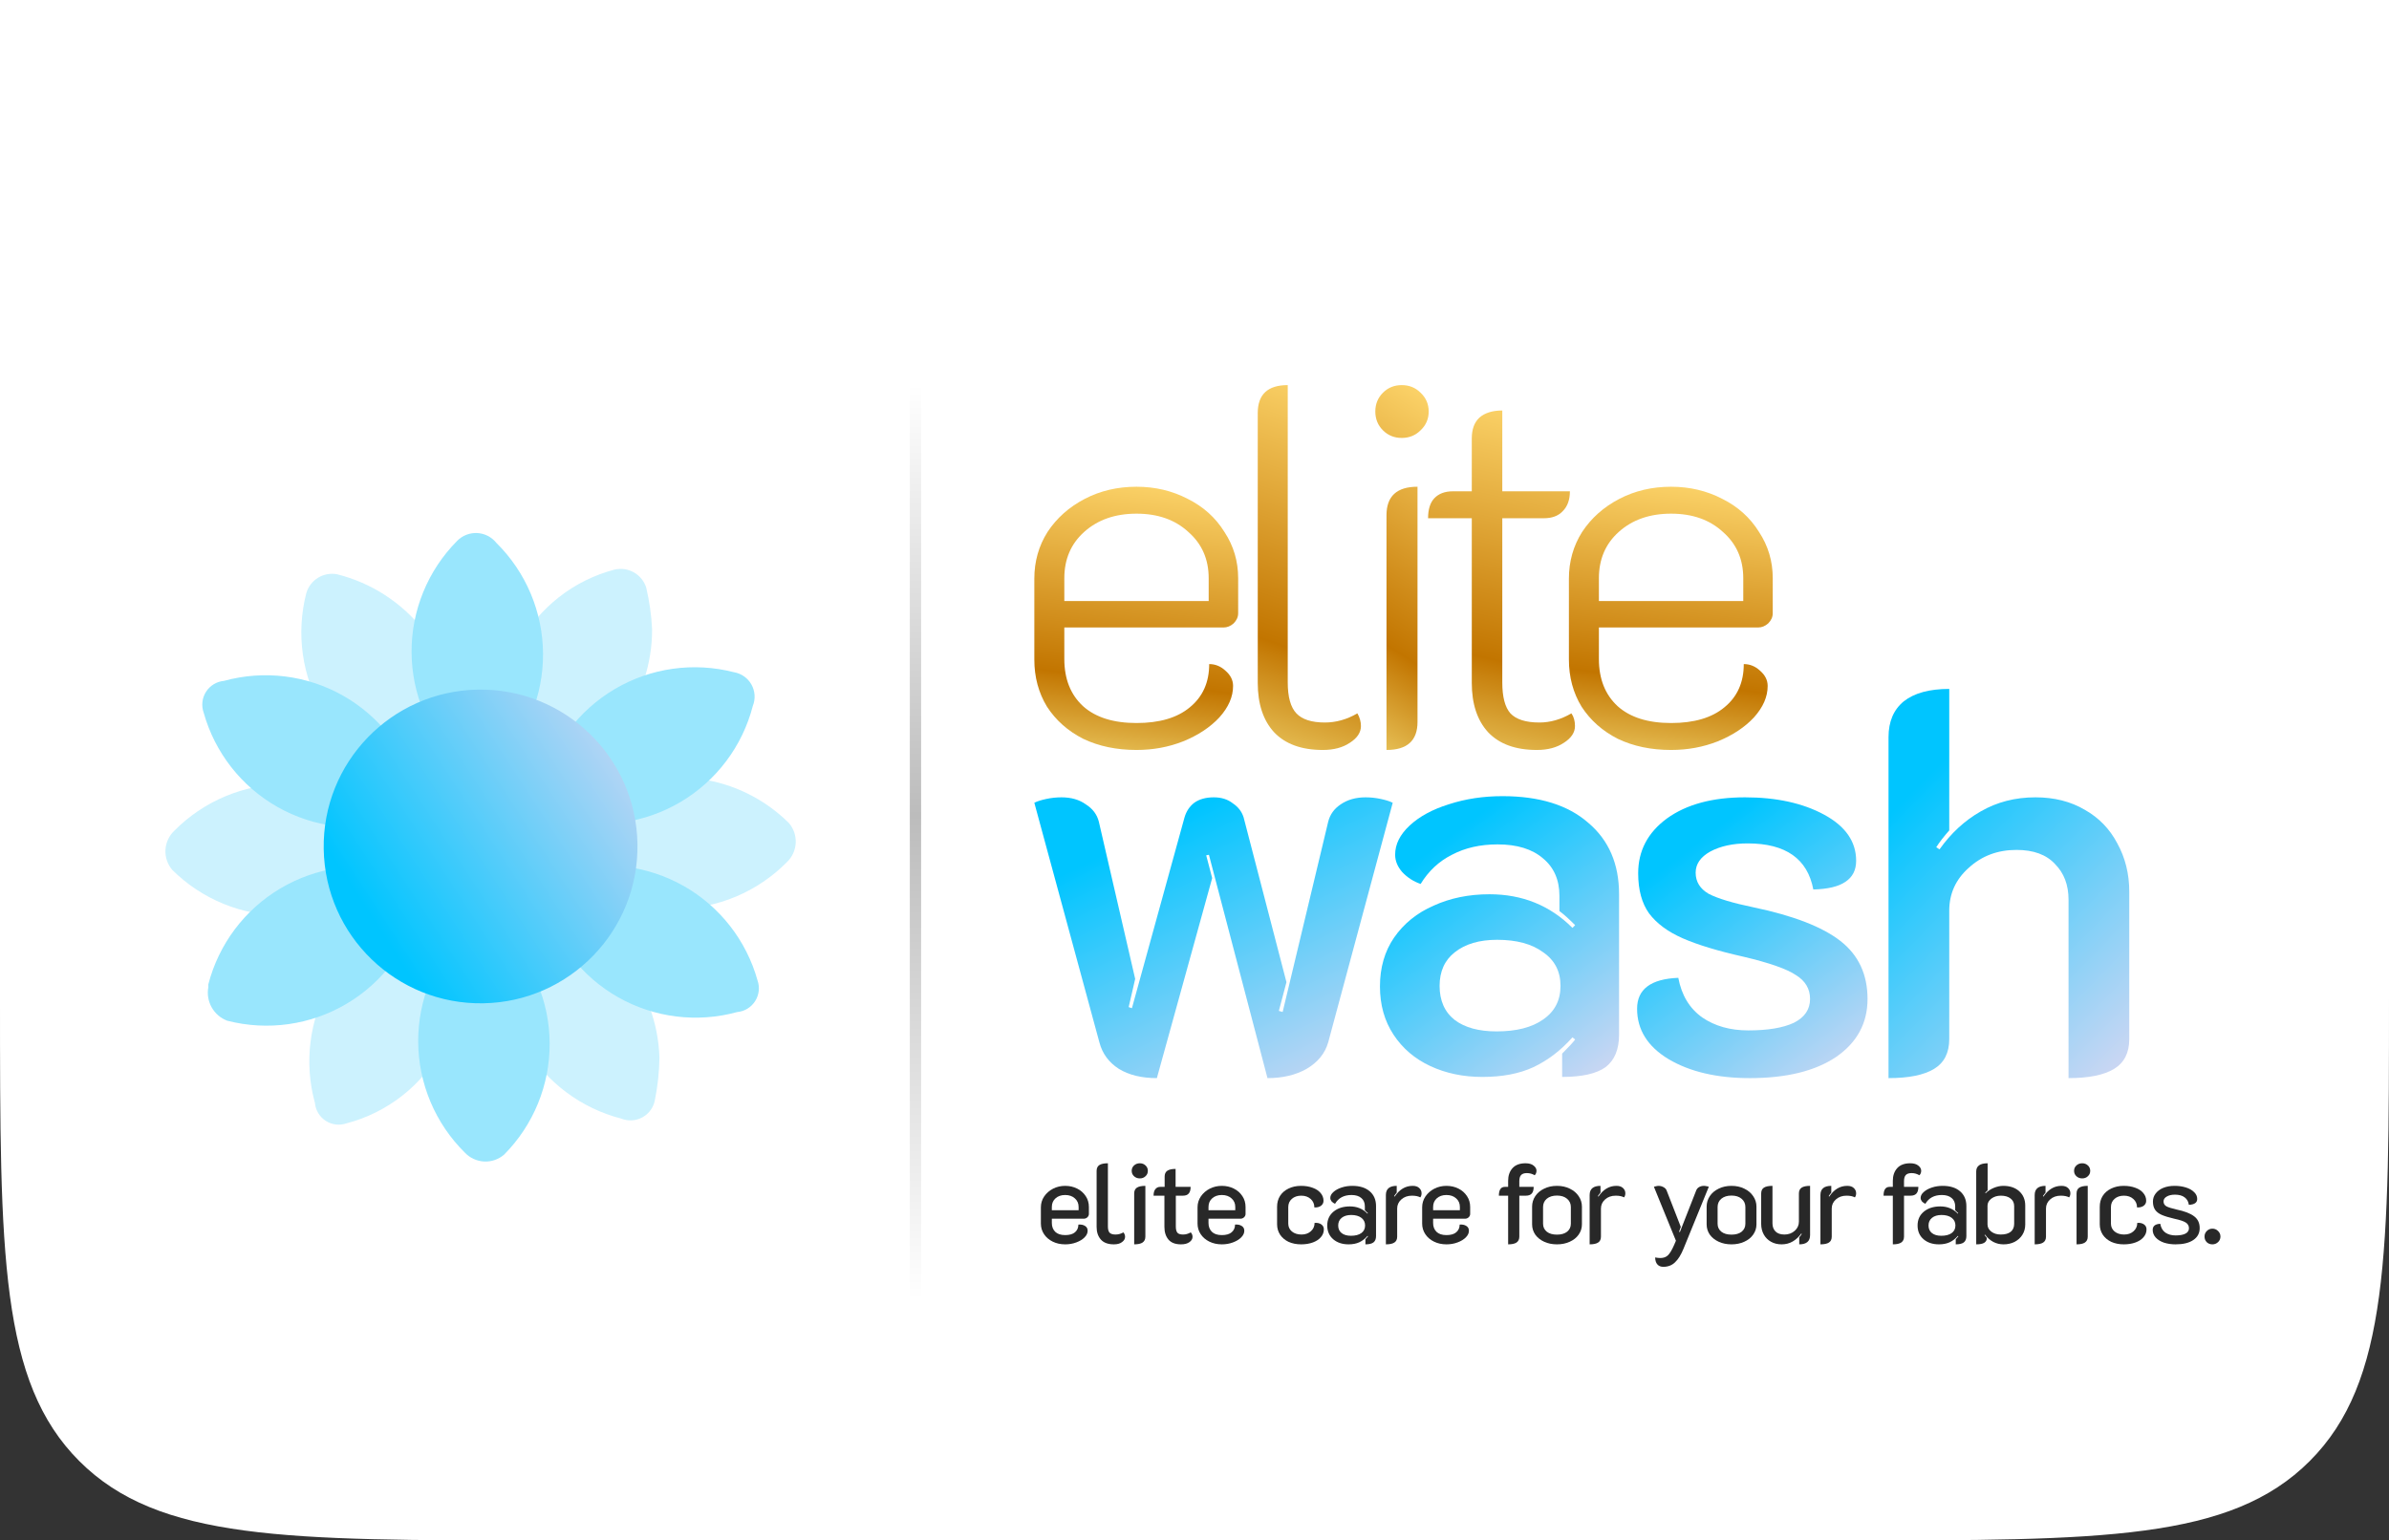<svg xmlns="http://www.w3.org/2000/svg" fill="none" viewBox="0 0 538 347" height="347" width="538">
<rect x="0" y="0" width="538" height="347" fill="#333333" stroke="none"/>
<path fill="white" d="M0 0H538V225C538 282.511 538 311.267 520.134 329.134C502.267 347 473.511 347 416 347H122C64.489 347 35.733 347 17.866 329.134C0 311.267 0 282.511 0 225V0Z"></path>
<path fill="#282828" d="M498.236 280.304C497.727 280.304 497.303 280.143 496.964 279.821C496.625 279.482 496.456 279.058 496.456 278.549C496.456 278.057 496.625 277.642 496.964 277.302C497.32 276.946 497.744 276.768 498.236 276.768C498.728 276.768 499.152 276.946 499.508 277.302C499.864 277.642 500.042 278.057 500.042 278.549C500.042 279.041 499.864 279.456 499.508 279.795C499.152 280.134 498.728 280.304 498.236 280.304Z"></path>
<path fill="#282828" d="M489.923 280.304C488.991 280.304 488.126 280.177 487.329 279.922C486.549 279.651 485.93 279.27 485.472 278.778C485.014 278.269 484.785 277.692 484.785 277.048C484.785 276.183 485.353 275.725 486.489 275.674C486.642 276.556 487.023 277.218 487.634 277.658C488.261 278.082 489.033 278.294 489.949 278.294C490.899 278.294 491.636 278.159 492.162 277.887C492.688 277.616 492.951 277.209 492.951 276.666C492.951 276.124 492.713 275.7 492.238 275.394C491.78 275.089 490.916 274.801 489.644 274.53C488.473 274.258 487.549 273.978 486.871 273.69C486.192 273.402 485.684 273.02 485.345 272.545C485.005 272.054 484.836 271.426 484.836 270.663C484.836 269.985 485.039 269.383 485.446 268.857C485.853 268.314 486.421 267.89 487.151 267.585C487.897 267.28 488.753 267.127 489.72 267.127C490.636 267.127 491.475 267.246 492.238 267.483C493.018 267.721 493.637 268.068 494.095 268.526C494.57 268.967 494.808 269.484 494.808 270.078C494.808 270.909 494.18 271.35 492.925 271.401C492.84 270.688 492.527 270.129 491.984 269.722C491.458 269.315 490.729 269.111 489.796 269.111C489.033 269.111 488.414 269.255 487.939 269.544C487.464 269.815 487.227 270.18 487.227 270.638C487.227 271.112 487.439 271.477 487.863 271.731C488.304 271.969 489.05 272.206 490.101 272.444C491.916 272.817 493.247 273.325 494.095 273.97C494.943 274.597 495.367 275.488 495.367 276.641C495.367 277.794 494.884 278.693 493.917 279.337C492.968 279.982 491.636 280.304 489.923 280.304Z"></path>
<path fill="#282828" d="M478.281 280.304C477.23 280.304 476.288 280.117 475.457 279.744C474.643 279.354 474.007 278.82 473.549 278.142C473.092 277.446 472.863 276.658 472.863 275.776V271.833C472.863 270.917 473.083 270.103 473.524 269.391C473.982 268.679 474.618 268.128 475.432 267.738C476.263 267.331 477.204 267.127 478.256 267.127C479.239 267.127 480.113 267.271 480.876 267.56C481.639 267.831 482.232 268.221 482.656 268.73C483.097 269.238 483.318 269.824 483.318 270.485C483.318 270.96 483.123 271.341 482.733 271.63C482.343 271.901 481.851 272.02 481.257 271.986C481.257 271.206 480.977 270.57 480.418 270.078C479.875 269.586 479.171 269.34 478.306 269.34C477.442 269.34 476.738 269.578 476.195 270.052C475.652 270.527 475.381 271.146 475.381 271.909V275.623C475.381 276.353 475.652 276.946 476.195 277.404C476.755 277.862 477.475 278.091 478.357 278.091C479.222 278.091 479.926 277.845 480.469 277.353C481.028 276.861 481.308 276.234 481.308 275.471C481.919 275.42 482.419 275.53 482.809 275.801C483.199 276.073 483.394 276.446 483.394 276.921C483.394 277.582 483.174 278.167 482.733 278.676C482.309 279.185 481.707 279.583 480.927 279.872C480.146 280.16 479.265 280.304 478.281 280.304Z"></path>
<path fill="#282828" d="M468.91 265.448C468.401 265.448 467.968 265.287 467.612 264.965C467.256 264.643 467.078 264.236 467.078 263.744C467.078 263.252 467.256 262.845 467.612 262.523C467.968 262.201 468.401 262.04 468.91 262.04C469.418 262.04 469.842 262.201 470.182 262.523C470.538 262.845 470.716 263.252 470.716 263.744C470.716 264.236 470.538 264.643 470.182 264.965C469.842 265.287 469.418 265.448 468.91 265.448ZM467.638 268.857C467.638 268.246 467.841 267.806 468.248 267.534C468.672 267.263 469.308 267.127 470.156 267.127V278.574C470.156 279.168 469.944 279.609 469.52 279.897C469.113 280.168 468.486 280.304 467.638 280.304V268.857Z"></path>
<path fill="#282828" d="M464.085 269.34C463.118 269.34 462.321 269.62 461.694 270.18C461.066 270.739 460.753 271.426 460.753 272.24V278.574C460.753 279.185 460.541 279.626 460.117 279.897C459.71 280.168 459.074 280.304 458.209 280.304V269.188C458.209 267.814 459.023 267.127 460.651 267.127V268.653C460.43 268.908 460.235 269.171 460.066 269.442L460.193 269.544C461.261 267.933 462.61 267.127 464.238 267.127C464.882 267.127 465.374 267.288 465.713 267.61C466.069 267.933 466.247 268.331 466.247 268.806C466.247 269.162 466.154 269.467 465.967 269.722C465.493 269.467 464.865 269.34 464.085 269.34Z"></path>
<path fill="#282828" d="M445.042 263.897C445.042 262.659 445.898 262.04 447.611 262.04V268.145C447.323 268.399 447.145 268.577 447.077 268.679L447.153 268.806C447.645 268.297 448.255 267.89 448.985 267.585C449.731 267.28 450.443 267.127 451.121 267.127C452.631 267.127 453.835 267.534 454.734 268.348C455.632 269.162 456.082 270.239 456.082 271.579V275.827C456.082 276.692 455.87 277.464 455.446 278.142C455.022 278.82 454.437 279.354 453.691 279.744C452.944 280.118 452.114 280.304 451.198 280.304C449.519 280.304 448.128 279.575 447.026 278.116L446.924 278.218C447.06 278.405 447.229 278.617 447.433 278.854C447.433 279.346 447.238 279.711 446.848 279.948C446.475 280.185 445.873 280.304 445.042 280.304V263.897ZM450.562 278.091C451.545 278.091 452.292 277.887 452.8 277.48C453.326 277.057 453.589 276.454 453.589 275.674V271.706C453.589 270.96 453.318 270.383 452.775 269.976C452.249 269.552 451.52 269.34 450.587 269.34C449.756 269.34 449.044 269.561 448.45 270.002C447.874 270.443 447.586 270.977 447.586 271.604V275.802C447.586 276.446 447.865 276.989 448.425 277.43C449.002 277.871 449.714 278.091 450.562 278.091Z"></path>
<path fill="#282828" d="M436.643 280.304C435.236 280.304 434.083 279.922 433.184 279.159C432.285 278.379 431.836 277.345 431.836 276.056C431.836 274.75 432.31 273.707 433.26 272.927C434.21 272.147 435.439 271.757 436.949 271.757C438.543 271.757 439.857 272.299 440.892 273.385L440.993 273.283C440.773 273.046 440.544 272.825 440.306 272.622V271.757C440.306 270.943 440.044 270.315 439.518 269.874C438.992 269.417 438.254 269.188 437.305 269.188C435.592 269.188 434.354 269.849 433.591 271.172C433.269 271.036 433.006 270.85 432.802 270.612C432.616 270.358 432.522 270.103 432.522 269.849C432.522 269.374 432.751 268.933 433.209 268.526C433.667 268.102 434.278 267.763 435.041 267.509C435.804 267.254 436.618 267.127 437.483 267.127C439.145 267.127 440.451 267.534 441.4 268.348C442.35 269.162 442.825 270.273 442.825 271.68V278.447C442.825 279.091 442.63 279.566 442.24 279.872C441.85 280.16 441.248 280.304 440.434 280.304V279.159C440.79 278.769 440.985 278.549 441.019 278.498L440.917 278.396C440.357 279.041 439.73 279.524 439.035 279.846C438.356 280.151 437.559 280.304 436.643 280.304ZM437.178 278.371C438.178 278.371 438.958 278.167 439.518 277.76C440.078 277.353 440.357 276.785 440.357 276.056C440.357 275.327 440.078 274.75 439.518 274.326C438.958 273.902 438.195 273.69 437.228 273.69C436.33 273.69 435.617 273.902 435.092 274.326C434.566 274.75 434.303 275.327 434.303 276.056C434.303 276.785 434.557 277.353 435.066 277.76C435.575 278.167 436.279 278.371 437.178 278.371Z"></path>
<path fill="#282828" d="M426.263 269.34H424.177C424.177 268.018 424.627 267.356 425.526 267.356H426.263V265.982C426.263 264.829 426.586 263.888 427.23 263.159C427.891 262.413 428.875 262.04 430.181 262.04C430.978 262.04 431.588 262.218 432.012 262.574C432.436 262.913 432.648 263.294 432.648 263.718C432.648 264.142 432.513 264.482 432.241 264.736C431.699 264.414 431.114 264.253 430.486 264.253C429.876 264.253 429.435 264.405 429.163 264.711C428.909 264.999 428.782 265.457 428.782 266.084V267.356H432.012C432.012 268.034 431.868 268.535 431.58 268.857C431.292 269.179 430.851 269.34 430.257 269.34H428.782V278.574C428.782 279.168 428.57 279.609 428.146 279.897C427.739 280.168 427.111 280.304 426.263 280.304V269.34Z"></path>
<path fill="#282828" d="M415.837 269.34C414.87 269.34 414.073 269.62 413.446 270.18C412.818 270.739 412.505 271.426 412.505 272.24V278.574C412.505 279.185 412.293 279.626 411.869 279.897C411.462 280.168 410.826 280.304 409.961 280.304V269.188C409.961 267.814 410.775 267.127 412.403 267.127V268.653C412.182 268.908 411.987 269.171 411.818 269.442L411.945 269.544C413.013 267.933 414.362 267.127 415.99 267.127C416.634 267.127 417.126 267.288 417.465 267.61C417.821 267.933 417.999 268.331 417.999 268.806C417.999 269.162 417.906 269.467 417.719 269.722C417.245 269.467 416.617 269.34 415.837 269.34Z"></path>
<path fill="#282828" d="M407.629 278.218C407.629 279.609 406.815 280.304 405.187 280.304V278.701C405.357 278.549 405.543 278.303 405.747 277.964L405.645 277.862C405.119 278.608 404.483 279.202 403.737 279.643C402.991 280.084 402.152 280.304 401.219 280.304C400.32 280.304 399.523 280.109 398.828 279.719C398.132 279.329 397.59 278.786 397.2 278.091C396.81 277.379 396.615 276.582 396.615 275.7V268.857C396.615 268.246 396.818 267.805 397.225 267.534C397.649 267.263 398.293 267.127 399.158 267.127V275.573C399.158 276.336 399.387 276.946 399.845 277.404C400.303 277.862 400.973 278.091 401.855 278.091C402.771 278.091 403.542 277.811 404.17 277.251C404.797 276.692 405.111 276.005 405.111 275.191V268.857C405.111 268.246 405.314 267.805 405.721 267.534C406.128 267.263 406.764 267.127 407.629 267.127V278.218Z"></path>
<path fill="#282828" d="M389.929 280.304C388.861 280.304 387.903 280.109 387.055 279.719C386.207 279.329 385.537 278.795 385.045 278.116C384.57 277.421 384.333 276.649 384.333 275.801V271.808C384.333 270.943 384.57 270.154 385.045 269.442C385.52 268.73 386.182 268.17 387.029 267.763C387.877 267.339 388.844 267.127 389.929 267.127C391.015 267.127 391.981 267.339 392.829 267.763C393.677 268.17 394.339 268.73 394.813 269.442C395.305 270.154 395.551 270.943 395.551 271.808V275.801C395.551 276.649 395.305 277.421 394.813 278.116C394.339 278.795 393.669 279.329 392.804 279.719C391.956 280.109 390.998 280.304 389.929 280.304ZM389.929 278.116C390.896 278.116 391.659 277.896 392.219 277.455C392.778 276.997 393.058 276.395 393.058 275.649V271.909C393.058 271.129 392.77 270.502 392.193 270.027C391.634 269.552 390.879 269.315 389.929 269.315C388.98 269.315 388.217 269.552 387.64 270.027C387.08 270.502 386.801 271.129 386.801 271.909V275.649C386.801 276.395 387.08 276.997 387.64 277.455C388.2 277.896 388.963 278.116 389.929 278.116Z"></path>
<path fill="#282828" d="M374.569 285.366C374.009 285.366 373.568 285.188 373.246 284.832C372.924 284.476 372.754 283.95 372.737 283.255C373.195 283.34 373.585 283.382 373.908 283.382C374.62 283.382 375.188 283.179 375.612 282.772C376.036 282.364 376.485 281.627 376.96 280.558L377.418 279.49L372.458 267.331C372.576 267.28 372.746 267.237 372.966 267.203C373.187 267.153 373.382 267.127 373.551 267.127C373.958 267.144 374.323 267.246 374.645 267.432C374.984 267.619 375.213 267.873 375.332 268.195L378.512 276.361L378.13 277.455L378.308 277.531L381.971 268.195C382.09 267.856 382.311 267.593 382.633 267.407C382.955 267.22 383.32 267.127 383.727 267.127C383.896 267.127 384.091 267.153 384.312 267.203C384.549 267.237 384.719 267.28 384.821 267.331L379.122 281.296C378.563 282.67 377.927 283.687 377.215 284.349C376.519 285.027 375.637 285.366 374.569 285.366Z"></path>
<path fill="#282828" d="M363.863 269.34C362.896 269.34 362.099 269.62 361.472 270.18C360.844 270.739 360.531 271.426 360.531 272.24V278.574C360.531 279.185 360.319 279.626 359.895 279.897C359.488 280.168 358.852 280.304 357.987 280.304V269.188C357.987 267.814 358.801 267.127 360.429 267.127V268.653C360.208 268.908 360.013 269.171 359.844 269.442L359.971 269.544C361.039 267.933 362.387 267.127 364.016 267.127C364.66 267.127 365.152 267.288 365.491 267.61C365.847 267.933 366.025 268.331 366.025 268.806C366.025 269.162 365.932 269.467 365.745 269.722C365.27 269.467 364.643 269.34 363.863 269.34Z"></path>
<path fill="#282828" d="M350.626 280.304C349.557 280.304 348.599 280.109 347.751 279.719C346.903 279.329 346.233 278.795 345.742 278.116C345.267 277.421 345.029 276.649 345.029 275.801V271.808C345.029 270.943 345.267 270.154 345.742 269.442C346.217 268.73 346.878 268.17 347.726 267.763C348.574 267.339 349.54 267.127 350.626 267.127C351.711 267.127 352.678 267.339 353.526 267.763C354.374 268.17 355.035 268.73 355.51 269.442C356.002 270.154 356.248 270.943 356.248 271.808V275.801C356.248 276.649 356.002 277.421 355.51 278.116C355.035 278.795 354.365 279.329 353.5 279.719C352.652 280.109 351.694 280.304 350.626 280.304ZM350.626 278.116C351.592 278.116 352.356 277.896 352.915 277.455C353.475 276.997 353.755 276.395 353.755 275.649V271.909C353.755 271.129 353.466 270.502 352.89 270.027C352.33 269.552 351.575 269.315 350.626 269.315C349.676 269.315 348.913 269.552 348.336 270.027C347.777 270.502 347.497 271.129 347.497 271.909V275.649C347.497 276.395 347.777 276.997 348.336 277.455C348.896 277.896 349.659 278.116 350.626 278.116Z"></path>
<path fill="#282828" d="M339.631 269.34H337.545C337.545 268.018 337.994 267.356 338.893 267.356H339.631V265.982C339.631 264.829 339.953 263.888 340.597 263.159C341.259 262.413 342.242 262.04 343.548 262.04C344.345 262.04 344.956 262.218 345.38 262.574C345.804 262.913 346.016 263.294 346.016 263.718C346.016 264.142 345.88 264.482 345.609 264.736C345.066 264.414 344.481 264.253 343.853 264.253C343.243 264.253 342.802 264.405 342.531 264.711C342.276 264.999 342.149 265.457 342.149 266.084V267.356H345.38C345.38 268.034 345.236 268.535 344.947 268.857C344.659 269.179 344.218 269.34 343.625 269.34H342.149V278.574C342.149 279.168 341.937 279.609 341.513 279.897C341.106 280.168 340.479 280.304 339.631 280.304V269.34Z"></path>
<path fill="#282828" d="M325.737 280.304C324.703 280.304 323.77 280.101 322.939 279.693C322.108 279.286 321.455 278.727 320.98 278.015C320.505 277.302 320.268 276.505 320.268 275.623V271.986C320.268 271.07 320.514 270.247 321.006 269.518C321.515 268.772 322.184 268.187 323.015 267.763C323.846 267.339 324.754 267.127 325.737 267.127C326.721 267.127 327.62 267.331 328.434 267.738C329.248 268.145 329.892 268.713 330.367 269.442C330.842 270.154 331.079 270.968 331.079 271.884V273.461C331.079 273.749 330.961 274.004 330.723 274.224C330.503 274.428 330.231 274.53 329.909 274.53H322.736V275.496C322.736 276.31 322.99 276.972 323.499 277.48C324.007 277.972 324.754 278.218 325.737 278.218C326.721 278.218 327.459 278.006 327.95 277.582C328.459 277.141 328.714 276.565 328.714 275.852C329.324 275.801 329.824 275.903 330.214 276.158C330.604 276.395 330.799 276.76 330.799 277.251C330.799 277.777 330.562 278.277 330.087 278.752C329.629 279.21 329.01 279.583 328.23 279.872C327.467 280.16 326.636 280.304 325.737 280.304ZM328.764 272.622V271.884C328.764 271.087 328.485 270.443 327.925 269.951C327.365 269.442 326.636 269.188 325.737 269.188C324.838 269.188 324.109 269.442 323.55 269.951C323.007 270.443 322.736 271.087 322.736 271.884V272.622H328.764Z"></path>
<path fill="#282828" d="M317.975 269.34C317.008 269.34 316.211 269.62 315.584 270.18C314.956 270.739 314.642 271.426 314.642 272.24V278.574C314.642 279.185 314.43 279.626 314.006 279.897C313.599 280.168 312.964 280.304 312.099 280.304V269.188C312.099 267.814 312.913 267.127 314.541 267.127V268.653C314.32 268.908 314.125 269.171 313.956 269.442L314.083 269.544C315.151 267.933 316.499 267.127 318.127 267.127C318.772 267.127 319.264 267.288 319.603 267.61C319.959 267.933 320.137 268.331 320.137 268.806C320.137 269.162 320.044 269.467 319.857 269.722C319.382 269.467 318.755 269.34 317.975 269.34Z"></path>
<path fill="#282828" d="M303.701 280.304C302.293 280.304 301.14 279.922 300.241 279.159C299.342 278.379 298.893 277.345 298.893 276.056C298.893 274.75 299.368 273.707 300.318 272.927C301.267 272.147 302.497 271.757 304.006 271.757C305.6 271.757 306.915 272.299 307.949 273.385L308.051 273.283C307.83 273.046 307.601 272.825 307.364 272.622V271.757C307.364 270.943 307.101 270.315 306.575 269.874C306.05 269.417 305.312 269.188 304.362 269.188C302.649 269.188 301.411 269.849 300.648 271.172C300.326 271.036 300.063 270.85 299.86 270.612C299.673 270.358 299.58 270.103 299.58 269.849C299.58 269.374 299.809 268.933 300.267 268.526C300.725 268.102 301.335 267.763 302.098 267.509C302.861 267.254 303.675 267.127 304.54 267.127C306.202 267.127 307.508 267.534 308.458 268.348C309.407 269.162 309.882 270.273 309.882 271.68V278.447C309.882 279.091 309.687 279.566 309.297 279.872C308.907 280.16 308.305 280.304 307.491 280.304V279.159C307.847 278.769 308.042 278.549 308.076 278.498L307.974 278.396C307.415 279.041 306.787 279.524 306.092 279.846C305.414 280.151 304.617 280.304 303.701 280.304ZM304.235 278.371C305.236 278.371 306.016 278.167 306.575 277.76C307.135 277.353 307.415 276.785 307.415 276.056C307.415 275.327 307.135 274.75 306.575 274.326C306.016 273.902 305.253 273.69 304.286 273.69C303.387 273.69 302.675 273.902 302.149 274.326C301.623 274.75 301.361 275.327 301.361 276.056C301.361 276.785 301.615 277.353 302.124 277.76C302.632 278.167 303.336 278.371 304.235 278.371Z"></path>
<path fill="#282828" d="M293.016 280.304C291.965 280.304 291.023 280.117 290.192 279.744C289.378 279.354 288.742 278.82 288.285 278.142C287.827 277.446 287.598 276.658 287.598 275.776V271.833C287.598 270.917 287.818 270.103 288.259 269.391C288.717 268.679 289.353 268.128 290.167 267.738C290.998 267.331 291.939 267.127 292.991 267.127C293.974 267.127 294.848 267.271 295.611 267.56C296.374 267.831 296.967 268.221 297.391 268.73C297.832 269.238 298.053 269.824 298.053 270.485C298.053 270.96 297.858 271.341 297.468 271.63C297.078 271.901 296.586 272.02 295.992 271.986C295.992 271.206 295.713 270.57 295.153 270.078C294.61 269.586 293.906 269.34 293.042 269.34C292.177 269.34 291.473 269.578 290.93 270.052C290.387 270.527 290.116 271.146 290.116 271.909V275.623C290.116 276.353 290.387 276.946 290.93 277.404C291.49 277.862 292.211 278.091 293.092 278.091C293.957 278.091 294.661 277.845 295.204 277.353C295.763 276.861 296.043 276.234 296.043 275.471C296.654 275.42 297.154 275.53 297.544 275.801C297.934 276.073 298.129 276.446 298.129 276.921C298.129 277.582 297.909 278.167 297.468 278.676C297.044 279.185 296.442 279.583 295.662 279.872C294.882 280.16 294 280.304 293.016 280.304Z"></path>
<path fill="#282828" d="M275.154 280.304C274.12 280.304 273.187 280.101 272.356 279.693C271.525 279.286 270.872 278.727 270.397 278.015C269.922 277.302 269.685 276.505 269.685 275.623V271.986C269.685 271.07 269.931 270.247 270.423 269.518C270.932 268.772 271.601 268.187 272.432 267.763C273.263 267.339 274.171 267.127 275.154 267.127C276.138 267.127 277.037 267.331 277.851 267.738C278.665 268.145 279.309 268.713 279.784 269.442C280.259 270.154 280.496 270.968 280.496 271.884V273.461C280.496 273.749 280.378 274.004 280.14 274.224C279.92 274.428 279.648 274.53 279.326 274.53H272.153V275.496C272.153 276.31 272.407 276.972 272.916 277.48C273.424 277.972 274.171 278.218 275.154 278.218C276.138 278.218 276.876 278.006 277.367 277.582C277.876 277.141 278.131 276.565 278.131 275.852C278.741 275.801 279.241 275.903 279.631 276.158C280.021 276.395 280.216 276.76 280.216 277.251C280.216 277.777 279.979 278.277 279.504 278.752C279.046 279.21 278.427 279.583 277.647 279.872C276.884 280.16 276.053 280.304 275.154 280.304ZM278.181 272.622V271.884C278.181 271.087 277.902 270.443 277.342 269.951C276.782 269.442 276.053 269.188 275.154 269.188C274.255 269.188 273.526 269.442 272.967 269.951C272.424 270.443 272.153 271.087 272.153 271.884V272.622H278.181Z"></path>
<path fill="#282828" d="M265.964 280.304C264.693 280.304 263.751 279.948 263.141 279.236C262.53 278.506 262.225 277.557 262.225 276.387V269.34H259.783C259.783 268.679 259.919 268.187 260.19 267.865C260.461 267.526 260.826 267.356 261.284 267.356H262.276V265.041C262.276 264.431 262.479 263.99 262.886 263.718C263.293 263.447 263.912 263.311 264.743 263.311V267.356H268.127C268.127 268.034 267.983 268.535 267.694 268.857C267.423 269.179 266.99 269.34 266.397 269.34H264.794V276.285C264.794 276.929 264.913 277.396 265.15 277.684C265.388 277.955 265.812 278.091 266.422 278.091C267.016 278.091 267.592 277.93 268.152 277.608C268.423 277.879 268.559 278.218 268.559 278.625C268.559 279.066 268.33 279.456 267.872 279.795C267.414 280.134 266.778 280.304 265.964 280.304Z"></path>
<path fill="#282828" d="M256.689 265.448C256.18 265.448 255.748 265.287 255.391 264.965C255.035 264.643 254.857 264.236 254.857 263.744C254.857 263.252 255.035 262.845 255.391 262.523C255.748 262.201 256.18 262.04 256.689 262.04C257.197 262.04 257.621 262.201 257.961 262.523C258.317 262.845 258.495 263.252 258.495 263.744C258.495 264.236 258.317 264.643 257.961 264.965C257.621 265.287 257.197 265.448 256.689 265.448ZM255.417 268.857C255.417 268.246 255.62 267.806 256.027 267.534C256.451 267.263 257.087 267.127 257.935 267.127V278.574C257.935 279.168 257.723 279.609 257.299 279.897C256.892 280.168 256.265 280.304 255.417 280.304V268.857Z"></path>
<path fill="#282828" d="M250.848 280.304C249.542 280.304 248.567 279.948 247.923 279.236C247.278 278.506 246.956 277.557 246.956 276.387V263.769C246.956 263.159 247.159 262.718 247.566 262.447C247.99 262.175 248.635 262.04 249.5 262.04V276.285C249.5 276.929 249.627 277.396 249.881 277.684C250.153 277.955 250.594 278.091 251.204 278.091C251.832 278.091 252.425 277.93 252.985 277.608C253.239 277.896 253.366 278.235 253.366 278.625C253.366 279.066 253.137 279.456 252.68 279.795C252.239 280.135 251.628 280.304 250.848 280.304Z"></path>
<path fill="#282828" d="M239.875 280.304C238.84 280.304 237.907 280.101 237.076 279.693C236.245 279.286 235.593 278.727 235.118 278.015C234.643 277.302 234.405 276.505 234.405 275.623V271.986C234.405 271.07 234.651 270.247 235.143 269.518C235.652 268.772 236.322 268.187 237.153 267.763C237.984 267.339 238.891 267.127 239.875 267.127C240.858 267.127 241.757 267.331 242.571 267.738C243.385 268.145 244.029 268.713 244.504 269.442C244.979 270.154 245.217 270.968 245.217 271.884V273.461C245.217 273.749 245.098 274.004 244.86 274.224C244.64 274.428 244.369 274.53 244.046 274.53H236.873V275.496C236.873 276.31 237.127 276.972 237.636 277.48C238.145 277.972 238.891 278.218 239.875 278.218C240.858 278.218 241.596 278.006 242.088 277.582C242.596 277.141 242.851 276.565 242.851 275.852C243.461 275.801 243.962 275.903 244.352 276.158C244.742 276.395 244.937 276.76 244.937 277.251C244.937 277.777 244.699 278.277 244.224 278.752C243.767 279.21 243.148 279.583 242.368 279.872C241.604 280.16 240.773 280.304 239.875 280.304ZM242.902 272.622V271.884C242.902 271.087 242.622 270.443 242.062 269.951C241.503 269.442 240.773 269.188 239.875 269.188C238.976 269.188 238.247 269.442 237.687 269.951C237.144 270.443 236.873 271.087 236.873 271.884V272.622H242.902Z"></path>
<path fill="url(#paint0_linear_11_58)" d="M376.326 168.936C371.823 168.936 367.817 168.097 364.307 166.418C360.872 164.663 358.163 162.259 356.179 159.206C354.271 156.077 353.317 152.529 353.317 148.56V130.359C353.317 126.467 354.309 122.957 356.294 119.828C358.354 116.699 361.139 114.219 364.65 112.387C368.16 110.556 372.052 109.64 376.326 109.64C380.523 109.64 384.377 110.556 387.888 112.387C391.398 114.143 394.145 116.623 396.13 119.828C398.19 122.957 399.22 126.429 399.22 130.245V138.143C399.22 138.983 398.877 139.746 398.19 140.433C397.503 141.043 396.74 141.349 395.901 141.349H360.071V148.446C360.071 152.948 361.483 156.497 364.307 159.092C367.13 161.61 371.137 162.869 376.326 162.869C381.515 162.869 385.522 161.686 388.346 159.321C391.245 156.955 392.695 153.712 392.695 149.591C394.069 149.591 395.29 150.087 396.359 151.079C397.503 152.071 398.076 153.215 398.076 154.513C398.076 156.955 397.045 159.321 394.985 161.61C392.924 163.823 390.215 165.617 386.857 166.99C383.576 168.288 380.065 168.936 376.326 168.936ZM392.581 135.396V130.245C392.581 125.971 391.055 122.499 388.002 119.828C385.026 117.081 381.134 115.707 376.326 115.707C371.518 115.707 367.588 117.081 364.535 119.828C361.559 122.499 360.071 125.971 360.071 130.245V135.396H392.581Z"></path>
<path fill="url(#paint1_linear_11_58)" d="M346.098 168.936C341.29 168.936 337.627 167.601 335.108 164.93C332.666 162.259 331.445 158.558 331.445 153.826V116.737H321.601C321.601 114.753 322.059 113.265 322.974 112.273C323.966 111.205 325.378 110.67 327.21 110.67H331.445V98.765C331.445 96.705 332.018 95.14 333.162 94.072C334.383 93.004 336.1 92.469 338.314 92.469V110.67H353.538C353.538 112.578 353.004 114.066 351.936 115.135C350.944 116.203 349.532 116.737 347.7 116.737H338.314V153.712C338.314 156.993 338.924 159.321 340.145 160.694C341.442 162.068 343.617 162.755 346.67 162.755C349.112 162.755 351.516 162.068 353.882 160.694C354.416 161.457 354.683 162.411 354.683 163.556C354.683 165.006 353.843 166.265 352.165 167.334C350.562 168.402 348.54 168.936 346.098 168.936Z"></path>
<path fill="url(#paint2_linear_11_58)" d="M315.672 98.651C313.993 98.651 312.582 98.078 311.437 96.934C310.292 95.789 309.72 94.377 309.72 92.698C309.72 91.019 310.292 89.608 311.437 88.463C312.582 87.318 313.993 86.746 315.672 86.746C317.351 86.746 318.763 87.318 319.908 88.463C321.129 89.608 321.739 91.019 321.739 92.698C321.739 94.377 321.129 95.789 319.908 96.934C318.763 98.078 317.351 98.651 315.672 98.651ZM312.238 116.05C312.238 111.777 314.566 109.64 319.221 109.64V162.64C319.221 166.838 316.893 168.936 312.238 168.936V116.05Z"></path>
<path fill="url(#paint3_linear_11_58)" d="M297.896 168.936C293.088 168.936 289.425 167.601 286.907 164.93C284.465 162.259 283.244 158.557 283.244 153.826V93.042C283.244 88.844 285.495 86.746 289.997 86.746V153.711C289.997 156.993 290.646 159.321 291.943 160.694C293.241 162.068 295.378 162.755 298.354 162.755C300.872 162.755 303.314 162.068 305.68 160.694C306.214 161.61 306.481 162.564 306.481 163.556C306.481 165.006 305.642 166.265 303.963 167.334C302.36 168.402 300.338 168.936 297.896 168.936Z"></path>
<path fill="url(#paint4_linear_11_58)" d="M255.939 168.936C251.436 168.936 247.43 168.097 243.919 166.418C240.485 164.663 237.776 162.259 235.792 159.206C233.884 156.077 232.93 152.529 232.93 148.56V130.359C232.93 126.467 233.922 122.957 235.906 119.828C237.967 116.699 240.752 114.219 244.263 112.387C247.773 110.556 251.665 109.64 255.939 109.64C260.136 109.64 263.99 110.556 267.5 112.387C271.011 114.143 273.758 116.623 275.742 119.828C277.803 122.957 278.833 126.429 278.833 130.245V138.143C278.833 138.983 278.49 139.746 277.803 140.433C277.116 141.043 276.353 141.349 275.513 141.349H239.684V148.446C239.684 152.948 241.096 156.497 243.919 159.092C246.743 161.61 250.749 162.869 255.939 162.869C261.128 162.869 265.135 161.686 267.958 159.321C270.858 156.955 272.308 153.712 272.308 149.591C273.682 149.591 274.903 150.087 275.971 151.079C277.116 152.071 277.688 153.215 277.688 154.513C277.688 156.955 276.658 159.321 274.598 161.61C272.537 163.823 269.828 165.617 266.47 166.99C263.189 168.288 259.678 168.936 255.939 168.936ZM272.194 135.396V130.245C272.194 125.971 270.667 122.499 267.615 119.828C264.639 117.081 260.747 115.707 255.939 115.707C251.131 115.707 247.201 117.081 244.148 119.828C241.172 122.499 239.684 125.971 239.684 130.245V135.396H272.194Z"></path>
<path fill="url(#paint5_linear_11_58)" d="M425.294 166.054C425.294 162.554 426.434 159.868 428.713 157.995C431.073 156.123 434.492 155.187 438.969 155.187V187.056C437.748 188.44 436.772 189.701 436.039 190.841L436.772 191.329C439.376 187.666 442.47 184.817 446.051 182.782C449.715 180.666 453.825 179.608 458.384 179.608C462.617 179.608 466.32 180.544 469.495 182.416C472.67 184.207 475.112 186.73 476.821 189.986C478.612 193.242 479.508 196.865 479.508 200.853V234.065C479.508 237.159 478.368 239.397 476.089 240.781C473.809 242.165 470.391 242.857 465.832 242.857V202.685C465.832 199.348 464.815 196.661 462.78 194.626C460.826 192.51 457.936 191.452 454.11 191.452C449.877 191.452 446.296 192.795 443.365 195.481C440.435 198.086 438.969 201.301 438.969 205.127V234.065C438.969 237.159 437.83 239.397 435.551 240.781C433.271 242.165 429.852 242.857 425.294 242.857V166.054Z"></path>
<path fill="url(#paint6_linear_11_58)" d="M394.07 242.857C386.662 242.857 380.557 241.432 375.754 238.583C371.033 235.734 368.672 231.949 368.672 227.228C368.672 222.832 371.766 220.512 377.952 220.268C378.685 224.175 380.476 227.146 383.325 229.181C386.174 231.135 389.633 232.112 393.704 232.112C398.099 232.112 401.518 231.542 403.96 230.402C406.402 229.181 407.623 227.39 407.623 225.03C407.623 222.751 406.565 220.96 404.449 219.657C402.414 218.273 398.466 216.89 392.605 215.506C386.825 214.203 382.267 212.82 378.929 211.354C375.592 209.889 373.068 208.017 371.359 205.738C369.731 203.458 368.917 200.446 368.917 196.702C368.917 191.655 371.074 187.544 375.388 184.37C379.784 181.195 385.645 179.608 392.971 179.608C400.053 179.608 405.995 180.91 410.798 183.515C415.601 186.12 418.002 189.579 418.002 193.894C418.002 196.01 417.188 197.597 415.56 198.656C414.013 199.714 411.612 200.284 408.356 200.365C407.053 193.446 402.129 189.986 393.581 189.986C390.244 189.986 387.436 190.597 385.156 191.818C382.959 193.039 381.86 194.626 381.86 196.58C381.86 198.615 382.836 200.202 384.79 201.342C386.825 202.4 390.203 203.418 394.925 204.394C403.879 206.267 410.391 208.79 414.461 211.965C418.531 215.139 420.566 219.494 420.566 225.03C420.566 230.484 418.206 234.839 413.484 238.095C408.763 241.269 402.291 242.857 394.07 242.857Z"></path>
<path fill="url(#paint7_linear_11_58)" d="M333.843 242.592C329.529 242.592 325.621 241.778 322.121 240.15C318.621 238.522 315.853 236.161 313.818 233.068C311.783 229.975 310.765 226.352 310.765 222.201C310.765 217.968 311.824 214.305 313.94 211.212C316.138 208.037 319.109 205.636 322.854 204.008C326.598 202.298 330.79 201.443 335.43 201.443C342.838 201.443 349.065 203.967 354.112 209.014L354.722 208.403C353.257 206.938 352.077 205.88 351.181 205.229V201.81C351.181 198.228 349.96 195.42 347.518 193.385C345.076 191.268 341.657 190.21 337.262 190.21C333.354 190.21 329.936 190.983 327.005 192.53C324.075 193.995 321.714 196.193 319.923 199.123C318.295 198.554 316.911 197.658 315.772 196.437C314.713 195.216 314.184 193.914 314.184 192.53C314.184 190.169 315.283 187.971 317.481 185.936C319.679 183.901 322.609 182.314 326.272 181.174C330.017 179.953 334.046 179.343 338.361 179.343C346.664 179.343 353.094 181.337 357.653 185.326C362.293 189.233 364.613 194.606 364.613 201.443V233.068C364.613 236.405 363.595 238.848 361.56 240.394C359.525 241.859 356.269 242.592 351.792 242.592V237.342C353.257 235.876 354.234 234.818 354.722 234.167L354.112 233.679C351.507 236.609 348.577 238.848 345.32 240.394C342.146 241.859 338.32 242.592 333.843 242.592ZM337.017 232.335C341.495 232.335 344.995 231.44 347.518 229.649C350.123 227.858 351.426 225.335 351.426 222.079C351.426 218.823 350.123 216.299 347.518 214.508C344.995 212.636 341.535 211.7 337.14 211.7C333.151 211.7 329.976 212.636 327.616 214.508C325.336 216.299 324.197 218.823 324.197 222.079C324.197 225.416 325.336 227.98 327.616 229.771C329.895 231.481 333.029 232.335 337.017 232.335Z"></path>
<path fill="url(#paint8_linear_11_58)" d="M260.525 242.857C257.106 242.857 254.257 242.165 251.978 240.781C249.699 239.316 248.234 237.321 247.582 234.798L232.93 180.829C233.581 180.503 234.477 180.218 235.616 179.974C236.756 179.73 237.896 179.608 239.035 179.608C241.233 179.608 243.065 180.137 244.53 181.195C246.076 182.172 247.053 183.474 247.46 185.102L255.641 220.512L254.176 226.861L254.909 227.106L266.753 184.125C267.16 182.742 267.892 181.643 268.95 180.829C270.09 180.015 271.555 179.608 273.346 179.608C275.056 179.608 276.48 180.055 277.62 180.951C278.841 181.765 279.655 182.823 280.062 184.125L289.708 221.245L287.998 227.716L288.853 227.96L299.11 185.102C299.517 183.474 300.453 182.172 301.918 181.195C303.465 180.137 305.337 179.608 307.535 179.608C308.675 179.608 309.814 179.73 310.954 179.974C312.093 180.218 312.989 180.503 313.64 180.829L299.11 234.798C298.377 237.321 296.749 239.316 294.226 240.781C291.784 242.165 288.853 242.857 285.434 242.857L272.247 192.55L271.637 192.673L272.98 197.801L260.525 242.857Z"></path>
<path fill="#CCF2FE" d="M91.152 190.968C91.161 190.193 91.001 189.426 90.684 188.719C90.366 188.012 89.899 187.383 89.314 186.874C86.012 183.601 82.097 181.01 77.792 179.251C73.488 177.492 68.879 176.6 64.229 176.624C59.579 176.648 54.98 177.59 50.694 179.394C46.408 181.198 42.52 183.829 39.253 187.137C38.055 188.271 37.34 189.823 37.259 191.47C37.177 193.117 37.735 194.732 38.815 195.979C42.117 199.252 46.032 201.843 50.337 203.602C54.641 205.361 59.25 206.253 63.9 206.229C68.55 206.205 73.15 205.263 77.435 203.459C81.721 201.655 85.609 199.024 88.877 195.716L89.454 195.118C90.021 194.59 90.466 193.946 90.759 193.229C91.052 192.513 91.186 191.741 91.152 190.968Z"></path>
<path fill="#CCF2FE" d="M99.574 236.174C102.549 230.737 104.068 224.624 103.986 218.427C103.831 215.259 103.383 212.111 102.65 209.024C102.179 207.583 101.184 206.371 99.862 205.63C98.54 204.888 96.987 204.671 95.512 205.021C86.504 207.535 78.858 213.515 74.249 221.654C69.641 229.792 68.444 239.425 70.921 248.443C70.993 249.26 71.251 250.05 71.676 250.751C72.1 251.453 72.679 252.048 73.369 252.491C74.059 252.935 74.841 253.214 75.656 253.308C76.471 253.402 77.296 253.309 78.069 253.035C82.614 251.841 86.868 249.729 90.566 246.83C94.265 243.93 97.33 240.303 99.574 236.174Z"></path>
<path fill="#CCF2FE" d="M114.424 208.828C112.083 217.93 113.453 227.589 118.233 235.681C123.012 243.773 130.81 249.636 139.911 251.979C140.685 252.29 141.519 252.423 142.351 252.368C143.183 252.314 143.992 252.074 144.719 251.666C145.446 251.258 146.073 250.692 146.553 250.011C147.033 249.329 147.354 248.548 147.492 247.726C148.121 244.616 148.461 241.455 148.508 238.283C148.273 230.485 145.503 222.976 140.616 216.894C135.73 210.812 128.994 206.489 121.43 204.58C120.69 204.37 119.915 204.314 119.153 204.417C118.391 204.519 117.658 204.778 117.001 205.177C116.343 205.575 115.775 206.106 115.332 206.734C114.889 207.362 114.58 208.075 114.424 208.828Z"></path>
<path fill="#CCF2FE" d="M127.139 194.477C130.441 197.751 134.356 200.341 138.661 202.1C142.965 203.859 147.574 204.752 152.224 204.727C156.874 204.703 161.474 203.762 165.759 201.958C170.045 200.154 173.933 197.522 177.2 194.214C178.399 193.081 179.113 191.529 179.194 189.881C179.276 188.234 178.719 186.619 177.638 185.373C174.336 182.099 170.421 179.509 166.116 177.75C161.812 175.991 157.203 175.098 152.553 175.122C147.903 175.147 143.304 176.088 139.018 177.892C134.732 179.696 130.844 182.328 127.577 185.636L126.999 186.234C126.45 186.775 126.017 187.422 125.725 188.136C125.434 188.849 125.29 189.615 125.303 190.385C125.317 191.156 125.486 191.916 125.801 192.619C126.117 193.323 126.572 193.955 127.139 194.477Z"></path>
<path fill="#CCF2FE" d="M116.867 145.174C112.362 153.482 111.261 163.215 113.796 172.319C114.266 173.761 115.261 174.972 116.583 175.714C117.905 176.455 119.458 176.673 120.933 176.323C128.428 174.158 135.013 169.608 139.69 163.364C144.367 157.12 146.88 149.521 146.85 141.72C146.695 138.551 146.248 135.403 145.514 132.316C145.044 130.875 144.049 129.664 142.726 128.922C141.404 128.18 139.852 127.963 138.377 128.313C133.83 129.506 129.576 131.618 125.877 134.517C122.178 137.417 119.111 141.044 116.867 145.174Z"></path>
<path fill="#CCF2FE" d="M102.037 172.519C102.665 169.41 103.005 166.248 103.053 163.076C102.818 155.278 100.047 147.769 95.161 141.688C90.274 135.606 83.539 131.283 75.974 129.374C74.488 129.074 72.944 129.344 71.648 130.13C70.352 130.917 69.398 132.161 68.977 133.617C66.634 142.718 68.001 152.376 72.778 160.469C77.554 168.561 85.348 174.426 94.448 176.773L95.036 176.763C95.775 176.973 96.549 177.028 97.31 176.926C98.072 176.823 98.804 176.564 99.461 176.166C100.118 175.768 100.685 175.239 101.129 174.611C101.572 173.984 101.881 173.272 102.037 172.519Z"></path>
<path fill="#99E6FD" d="M46.921 222.346C46.623 223.908 46.887 225.526 47.665 226.913C48.443 228.3 49.686 229.367 51.175 229.927C60.275 232.27 69.933 230.903 78.026 226.127C86.118 221.35 91.983 213.556 94.33 204.457L94.29 202.101C94.168 200.843 93.713 199.64 92.97 198.617C92.228 197.595 91.225 196.789 90.067 196.284C80.966 193.941 71.308 195.308 63.215 200.084C55.123 204.86 49.258 212.655 46.911 221.754L46.921 222.346Z"></path>
<path fill="#99E6FD" d="M104.427 209.586C101.154 212.888 98.563 216.804 96.804 221.108C95.045 225.413 94.153 230.022 94.177 234.671C94.201 239.321 95.143 243.921 96.947 248.206C98.751 252.492 101.382 256.38 104.69 259.648C105.824 260.846 107.376 261.56 109.023 261.642C110.67 261.723 112.285 261.166 113.532 260.086C116.805 256.783 119.396 252.868 121.155 248.564C122.914 244.259 123.806 239.65 123.782 235C123.758 230.35 122.816 225.751 121.012 221.465C119.208 217.179 116.577 213.292 113.269 210.024L112.671 209.446C112.129 208.897 111.482 208.464 110.769 208.173C110.055 207.881 109.29 207.738 108.519 207.751C107.748 207.764 106.988 207.933 106.285 208.249C105.582 208.564 104.95 209.019 104.427 209.586Z"></path>
<path fill="#99E6FD" d="M122.582 203.388C125.096 212.395 131.075 220.039 139.212 224.648C147.348 229.256 156.979 230.454 165.996 227.979C166.813 227.907 167.603 227.649 168.304 227.225C169.006 226.8 169.601 226.221 170.044 225.531C170.487 224.841 170.767 224.059 170.861 223.245C170.955 222.43 170.862 221.605 170.588 220.832C168.074 211.825 162.094 204.181 153.958 199.572C145.821 194.964 136.191 193.766 127.173 196.241L126.585 196.251C125.839 196.432 125.138 196.765 124.527 197.229C123.915 197.693 123.405 198.278 123.03 198.948C122.654 199.618 122.42 200.358 122.343 201.121C122.266 201.885 122.347 202.657 122.582 203.388Z"></path>
<path fill="#99E6FD" d="M122.137 177.479C121.838 178.965 122.108 180.509 122.894 181.805C123.68 183.101 124.925 184.055 126.381 184.476C135.481 186.819 145.14 185.452 153.232 180.675C161.325 175.899 167.189 168.104 169.537 159.005C169.847 158.231 169.98 157.398 169.926 156.566C169.871 155.734 169.631 154.924 169.223 154.197C168.815 153.47 168.25 152.843 167.568 152.364C166.886 151.884 166.105 151.563 165.283 151.424C156.183 149.081 146.524 150.448 138.432 155.225C130.339 160.001 124.474 167.795 122.127 176.895L122.137 177.479Z"></path>
<path fill="#99E6FD" d="M102.936 121.85C99.662 125.152 97.072 129.067 95.313 133.372C93.554 137.676 92.661 142.285 92.686 146.935C92.71 151.585 93.651 156.184 95.455 160.47C97.259 164.756 99.891 168.644 103.199 171.911L103.797 172.489C104.338 173.038 104.985 173.471 105.699 173.763C106.412 174.054 107.178 174.198 107.949 174.185C108.719 174.171 109.479 174.002 110.183 173.687C110.886 173.371 111.518 172.916 112.04 172.349C115.314 169.047 117.904 165.132 119.663 160.827C121.422 156.523 122.315 151.914 122.29 147.264C122.266 142.614 121.325 138.015 119.521 133.729C117.717 129.443 115.085 125.555 111.777 122.288C111.255 121.633 110.6 121.097 109.855 120.715C109.11 120.333 108.292 120.114 107.455 120.073C106.619 120.031 105.784 120.168 105.004 120.475C104.225 120.781 103.52 121.25 102.936 121.85Z"></path>
<path fill="#99E6FD" d="M93.91 179.727L93.88 177.959C91.365 168.951 85.383 161.305 77.244 156.697C69.105 152.089 59.472 150.894 50.453 153.372C49.636 153.444 48.847 153.702 48.145 154.127C47.444 154.551 46.848 155.13 46.405 155.82C45.962 156.51 45.683 157.292 45.588 158.107C45.494 158.922 45.588 159.747 45.862 160.52C48.376 169.526 54.355 177.171 62.492 181.779C70.628 186.388 80.259 187.586 89.276 185.111L89.864 185.101C91.026 184.759 92.048 184.051 92.776 183.083C93.505 182.115 93.902 180.938 93.91 179.727Z"></path>
<path fill="url(#paint9_linear_11_58)" d="M143.556 190.073C143.224 170.562 127.138 155.013 107.626 155.345C88.115 155.677 72.566 171.763 72.898 191.274C73.23 210.786 89.316 226.334 108.828 226.003C128.339 225.671 143.888 209.585 143.556 190.073Z"></path>
<path fill="url(#paint10_linear_11_58)" d="M204.891 292.794L204.891 86.746L207.435 86.746L207.435 292.794L204.891 292.794Z" clip-rule="evenodd" fill-rule="evenodd"></path>
<defs>
<linearGradient gradientUnits="userSpaceOnUse" y2="107.65" x2="378.045" y1="182.131" x1="368.766" id="paint0_linear_11_58">
<stop stop-color="#FFF290"></stop>
<stop stop-color="#C27500" offset="0.391"></stop>
<stop stop-color="#FBD268" offset="0.985"></stop>
</linearGradient>
<linearGradient gradientUnits="userSpaceOnUse" y2="93.03" x2="353.45" y1="185.953" x1="332.734" id="paint1_linear_11_58">
<stop stop-color="#FFF290"></stop>
<stop stop-color="#C27500" offset="0.391"></stop>
<stop stop-color="#FBD268" offset="0.985"></stop>
</linearGradient>
<linearGradient gradientUnits="userSpaceOnUse" y2="114.164" x2="361.951" y1="187.226" x1="313.765" id="paint2_linear_11_58">
<stop stop-color="#FFF290"></stop>
<stop stop-color="#C27500" offset="0.391"></stop>
<stop stop-color="#FBD268" offset="0.985"></stop>
</linearGradient>
<linearGradient gradientUnits="userSpaceOnUse" y2="93.313" x2="323.101" y1="187.226" x1="291.064" id="paint3_linear_11_58">
<stop stop-color="#FFF290"></stop>
<stop stop-color="#C27500" offset="0.391"></stop>
<stop stop-color="#FBD268" offset="0.985"></stop>
</linearGradient>
<linearGradient gradientUnits="userSpaceOnUse" y2="107.65" x2="257.658" y1="182.131" x1="248.378" id="paint4_linear_11_58">
<stop stop-color="#FFF290"></stop>
<stop stop-color="#C27500" offset="0.391"></stop>
<stop stop-color="#FBD268" offset="0.985"></stop>
</linearGradient>
<linearGradient gradientUnits="userSpaceOnUse" y2="232.374" x2="500.695" y1="170.617" x1="438.143" id="paint5_linear_11_58">
<stop stop-color="#00C5FF"></stop>
<stop stop-color="#E8D9F1" offset="1"></stop>
</linearGradient>
<linearGradient gradientUnits="userSpaceOnUse" y2="247.768" x2="424.507" y1="190.739" x1="380.971" id="paint6_linear_11_58">
<stop stop-color="#00C5FF"></stop>
<stop stop-color="#E8D9F1" offset="1"></stop>
</linearGradient>
<linearGradient gradientUnits="userSpaceOnUse" y2="249.04" x2="366.614" y1="190.475" x1="323.527" id="paint7_linear_11_58">
<stop stop-color="#00C5FF"></stop>
<stop stop-color="#E8D9F1" offset="1"></stop>
</linearGradient>
<linearGradient gradientUnits="userSpaceOnUse" y2="263.479" x2="287.762" y1="190.739" x1="252.058" id="paint8_linear_11_58">
<stop stop-color="#00C5FF"></stop>
<stop stop-color="#E8D9F1" offset="1"></stop>
</linearGradient>
<linearGradient gradientUnits="userSpaceOnUse" y2="163.052" x2="157.303" y1="209.646" x1="85.65" id="paint9_linear_11_58">
<stop stop-color="#00C5FF"></stop>
<stop stop-color="#E8D9F1" offset="1"></stop>
</linearGradient>
<linearGradient gradientUnits="userSpaceOnUse" y2="292.794" x2="203.619" y1="86.746" x1="203.619" id="paint10_linear_11_58">
<stop stop-color="white"></stop>
<stop stop-color="#BCBCBC" offset="0.47"></stop>
<stop stop-color="white" offset="1"></stop>
</linearGradient>
</defs>
</svg>

